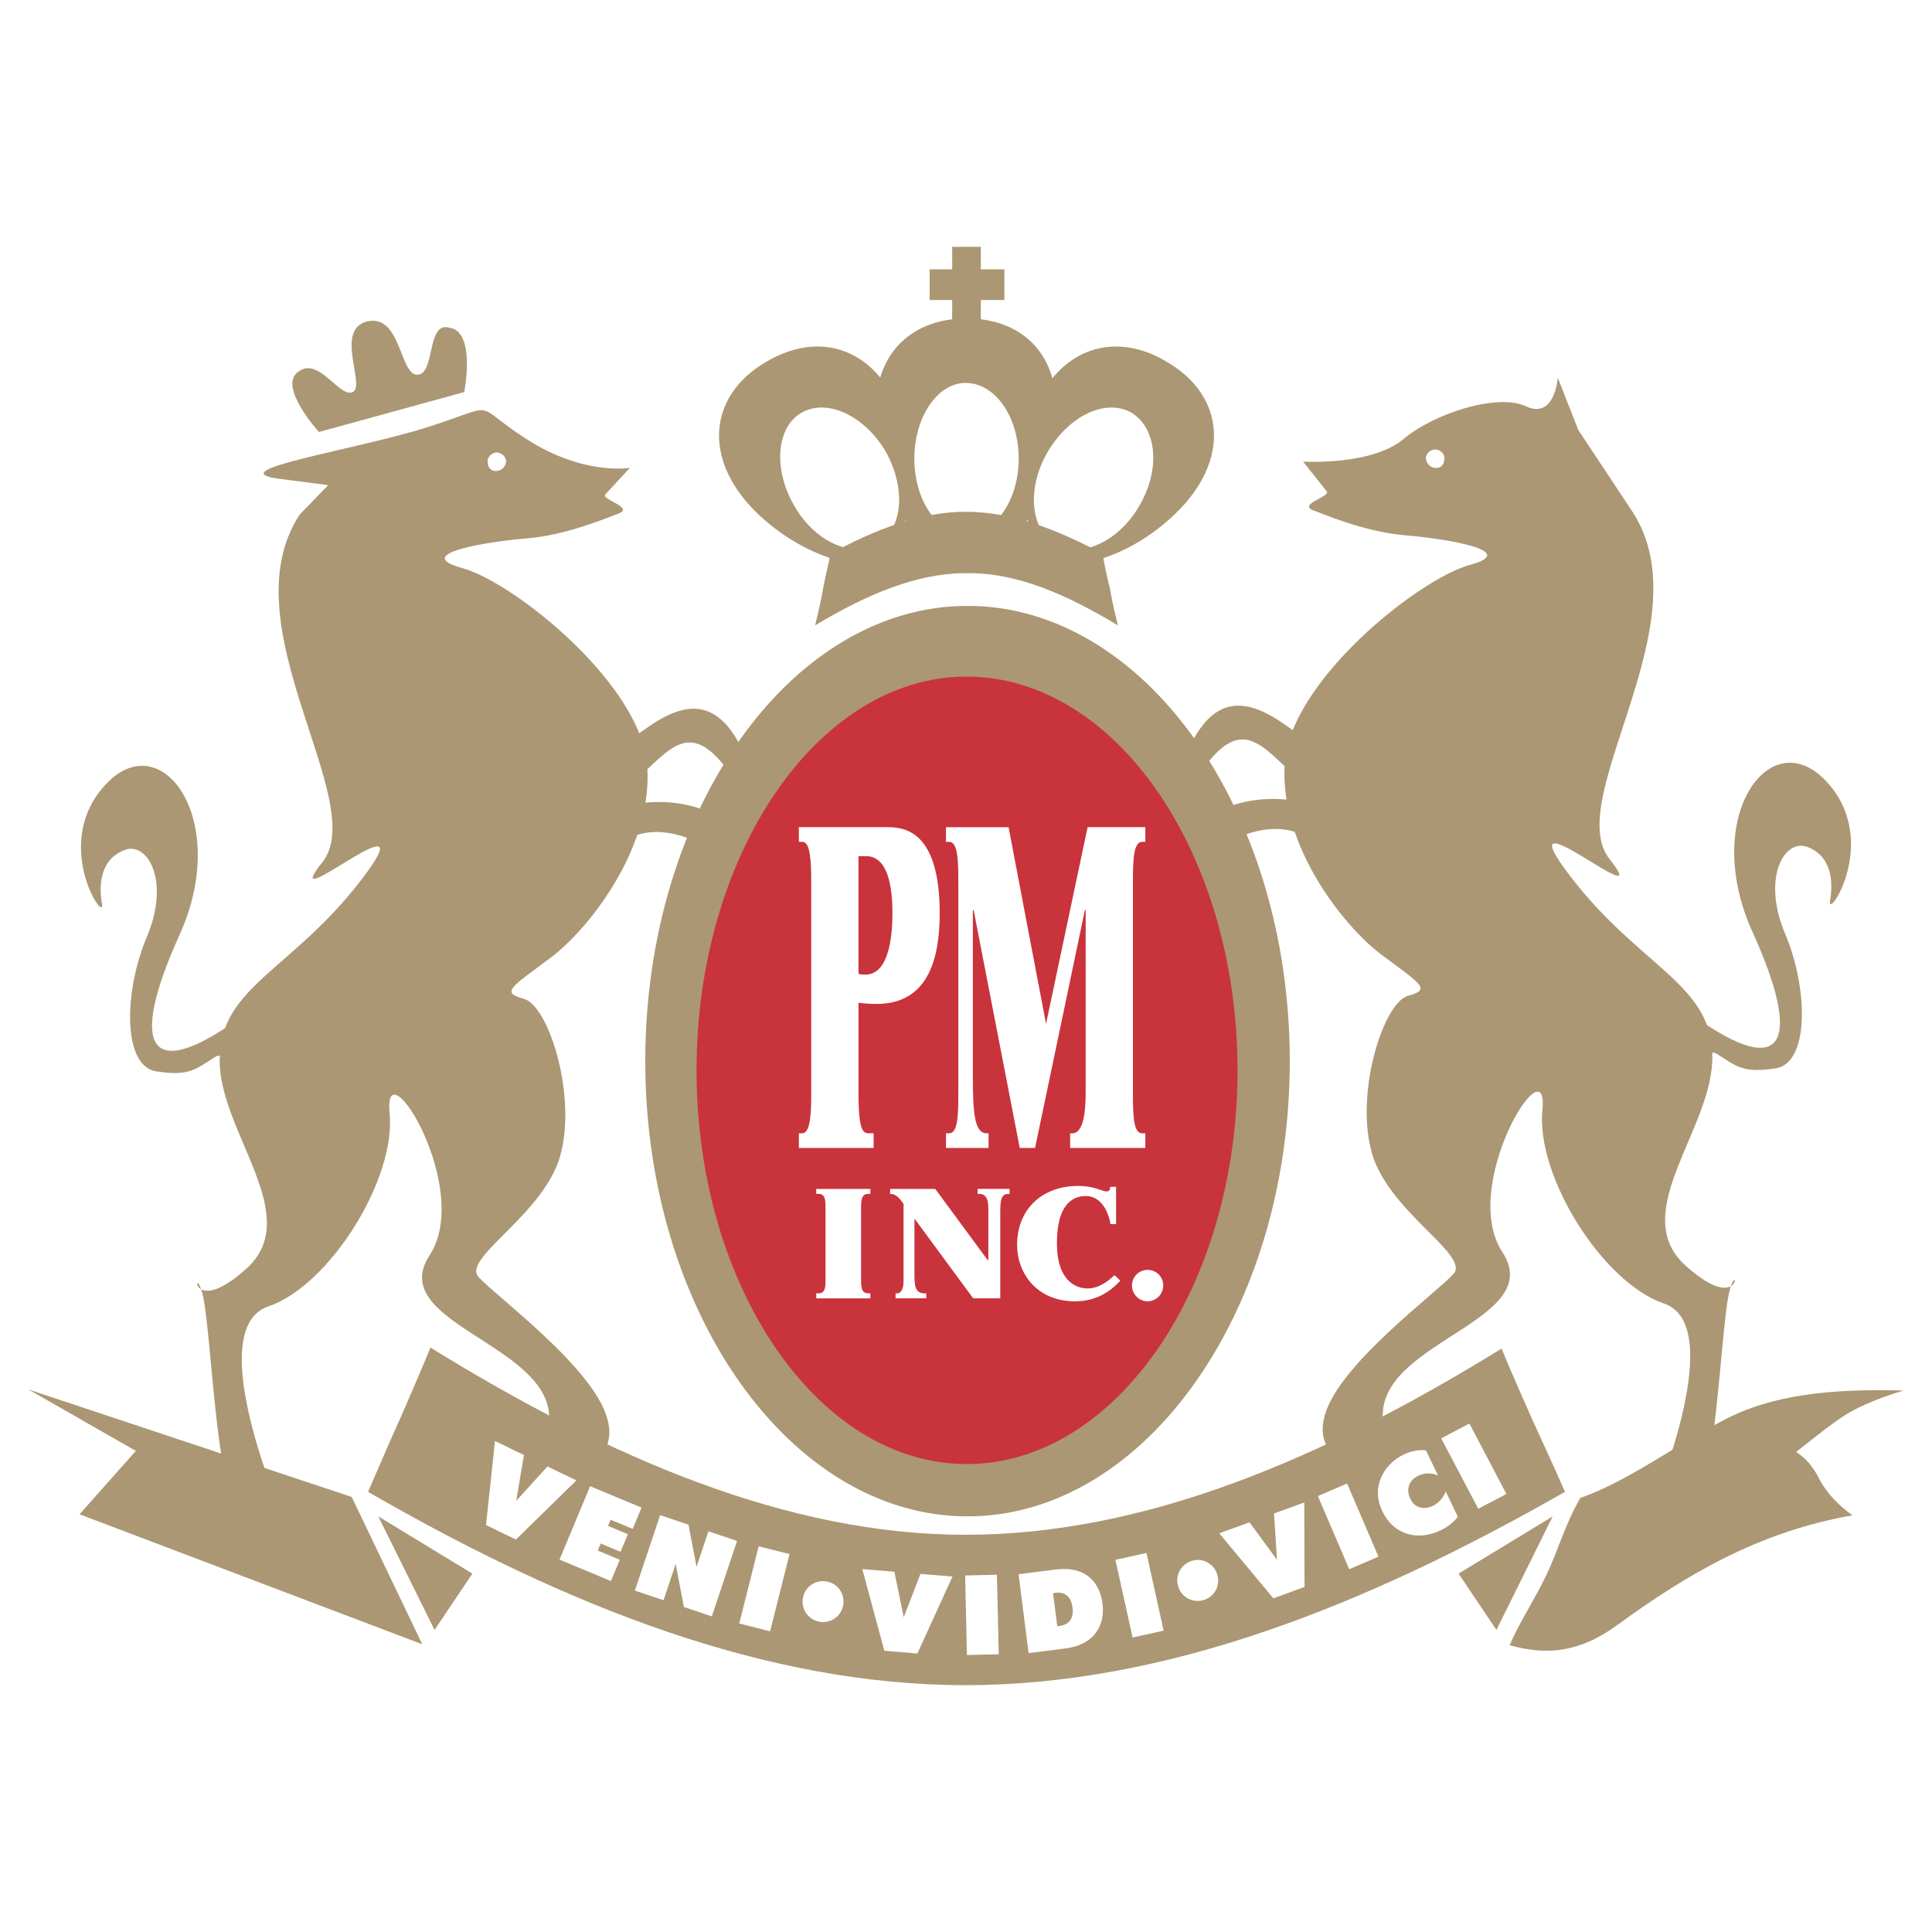 <?xml version="1.0" encoding="utf-8"?>
<!-- Generator: Adobe Illustrator 13.0.0, SVG Export Plug-In . SVG Version: 6.00 Build 14948)  -->
<!DOCTYPE svg PUBLIC "-//W3C//DTD SVG 1.0//EN" "http://www.w3.org/TR/2001/REC-SVG-20010904/DTD/svg10.dtd">
<svg version="1.0" id="Layer_1" xmlns="http://www.w3.org/2000/svg" xmlns:xlink="http://www.w3.org/1999/xlink" x="0px" y="0px"
	 width="192.756px" height="192.756px" viewBox="0 0 192.756 192.756" enable-background="new 0 0 192.756 192.756"
	 xml:space="preserve">
<g>
	<polygon fill-rule="evenodd" clip-rule="evenodd" fill="#FFFFFF" points="0,0 192.756,0 192.756,192.756 0,192.756 0,0 	"/>
	<path fill-rule="evenodd" clip-rule="evenodd" fill="#AB9773" d="M162.874,51.058c7.245,11.129-7.146,28.685-2.247,34.708
		c4.799,6.016-10.921-7.455-3.979,1.631c6.938,9.081,14.086,10.718,14.188,17.861c0.203,7.244-8.573,15.713-2.653,21.027
		c5.919,5.305,5.204-1.229,4.288,2.857c-0.818,4.186-1.329,18.982-3.368,20.918c-2.045,1.945-6.636,5.52-5.003,1.945
		c1.633-3.576,8.063-19.807,1.94-21.947c-6.125-2.037-12.863-12.762-12.146-19.387c0.612-6.746-8.37,7.652-3.981,14.285
		c4.288,6.633-11.534,8.775-11.941,15.918c-0.307,7.15-7.245,5.412-5.818,0.412c1.328-5.107,11.125-12.25,12.862-14.188
		c1.734-1.938-6.941-6.434-8.269-12.557c-1.43-5.914,1.327-14.59,3.777-15.207c2.347-0.611,1.122-1.221-2.553-3.979
		c-3.673-2.654-10.309-10.817-9.798-19.082c0.409-8.171,13.269-18.478,18.474-19.911c5.206-1.426-2.653-2.646-6.429-2.952
		c-3.676-0.311-7.247-1.737-9.085-2.454c-1.838-0.615,1.734-1.432,1.226-1.942l-2.349-2.958c0,0,6.84,0.411,10.001-2.242
		c3.165-2.654,9.494-4.596,12.248-3.271c2.86,1.333,3.164-2.852,3.164-2.852l2.043,5.207L162.874,51.058L162.874,51.058z"/>
	<path fill-rule="evenodd" clip-rule="evenodd" fill="#AB9773" d="M168.998,101.379c8.981,6.434,10.921,2.758,5.818-8.47
		c-5.103-11.328,1.734-20.925,7.348-15.003c5.51,5.817,0.203,13.876,0.409,12.039c0.305-1.731,0.305-4.391-2.144-5.405
		c-2.348-1.016-4.695,2.958-2.348,8.575c2.348,5.505,2.447,12.954-0.919,13.472c-3.369,0.51-3.878-0.207-6.022-1.533
		C169.714,105.053,168.998,101.379,168.998,101.379L168.998,101.379z"/>
	<path fill-rule="evenodd" clip-rule="evenodd" fill="#AB9773" d="M132.151,75.041c-3.062-1.426-8.981-8.98-13.166-1.115
		c-4.286,7.959-3.163,8.47,0.919,2.959c3.981-5.618,5.92-2.555,9.595,0.815C132.66,79.637,132.151,75.041,132.151,75.041
		L132.151,75.041z"/>
	<path fill-rule="evenodd" clip-rule="evenodd" fill="#AB9773" d="M133.784,81.269c-2.958-1.427-8.778-2.853-13.677,0.511
		c-5,3.37-2.245,4.596,0.918,2.964c3.064-1.638,7.146-3.575,10.922-0.105C135.111,86.575,133.784,81.269,133.784,81.269
		L133.784,81.269z"/>
	<path fill-rule="evenodd" clip-rule="evenodd" fill="#FFFFFF" d="M143.175,46.673c0.513,0.1,0.919-0.305,0.919-0.822
		c0.103-0.504-0.307-0.916-0.817-1.015c-0.51,0-0.918,0.305-1.02,0.815C142.257,46.163,142.664,46.673,143.175,46.673
		L143.175,46.673z"/>
	<path fill-rule="evenodd" clip-rule="evenodd" fill="#AB9773" d="M29.883,51.363c-7.248,11.128,7.144,28.686,2.246,34.707
		c-4.798,6.017,10.92-7.454,3.978,1.632c-6.939,9.086-14.084,10.717-14.186,17.862c-0.203,7.248,8.572,15.713,2.653,21.018
		c-5.919,5.312-5.206-1.219-4.286,2.865c0.816,4.186,1.327,18.982,3.368,20.92c2.042,1.943,6.635,5.518,5.001,1.943
		s-8.065-19.805-1.939-21.947c6.124-2.037,12.861-12.754,12.145-19.389c-0.61-6.744,8.371,7.654,3.981,14.289
		c-4.286,6.631,11.533,8.773,11.942,15.918c0.306,7.148,7.246,5.41,5.818,0.416c-1.327-5.111-11.125-12.256-12.861-14.193
		c-1.734-1.936,6.941-6.434,8.267-12.555c1.428-5.916-1.326-14.592-3.778-15.209c-2.344-0.609-1.121-1.221,2.554-3.979
		c3.672-2.653,10.309-10.817,9.798-19.082c-0.409-8.171-13.271-18.478-18.475-19.904c-5.205-1.426,2.654-2.653,6.432-2.958
		c3.672-0.306,7.246-1.738,9.083-2.448c1.839-0.617-1.736-1.433-1.224-1.943l2.449-2.653c0,0-4.593,0.816-10.308-2.858
		c-5.718-3.675-2.451-3.575-9.798-1.228c-7.35,2.348-21.332,4.391-14.699,5.206l4.696,0.61L29.883,51.363L29.883,51.363z"/>
	<path fill-rule="evenodd" clip-rule="evenodd" fill="#AB9773" d="M23.757,101.684c-8.981,6.428-10.918,2.76-5.818-8.469
		c5.103-11.329-1.734-20.925-7.348-15.003c-5.512,5.816-0.203,13.876-0.409,12.038c-0.304-1.731-0.304-4.385,2.144-5.406
		c2.348-1.021,4.696,2.958,2.348,8.576c-2.348,5.512-2.45,12.959,0.918,13.471c3.37,0.51,3.878-0.205,6.022-1.531
		C23.042,105.359,23.757,101.684,23.757,101.684L23.757,101.684z"/>
	<path fill-rule="evenodd" clip-rule="evenodd" fill="#AB9773" d="M60.605,75.352c3.06-1.426,8.979-8.986,13.166-1.121
		c4.286,7.959,3.165,8.47-0.919,2.958c-3.981-5.618-5.918-2.554-9.594,0.816C60.094,79.943,60.605,75.352,60.605,75.352
		L60.605,75.352z"/>
	<path fill-rule="evenodd" clip-rule="evenodd" fill="#AB9773" d="M58.972,81.581c2.959-1.433,8.778-2.859,13.676,0.504
		c5.002,3.369,2.245,4.603-0.917,2.964c-3.062-1.637-7.146-3.575-10.921-0.105C57.645,86.88,58.972,81.581,58.972,81.581
		L58.972,81.581z"/>
	<path fill-rule="evenodd" clip-rule="evenodd" fill="#FFFFFF" d="M49.58,46.979c-0.51,0.099-0.917-0.306-0.917-0.816
		c-0.103-0.511,0.307-0.922,0.817-1.021c0.51,0,0.917,0.306,1.019,0.816C50.499,46.468,50.091,46.979,49.58,46.979L49.58,46.979z"/>
	<path fill-rule="evenodd" clip-rule="evenodd" fill="#AB9773" d="M96.431,55.249c6.021,0.405,6.021-3.064,8.264-10.619
		c2.247-7.554-1.528-12.86-8.264-12.86c-6.738,0-10.515,5.306-8.474,12.761C90,51.979,90.408,54.832,96.431,55.249L96.431,55.249z"
		/>
	<path fill-rule="evenodd" clip-rule="evenodd" fill="#AB9773" d="M104.595,56.364c0.714,0.312,6.837,0.417,12.553-5
		c5.717-5.406,5.103-11.933-0.816-15.309c-5.818-3.468-11.839-0.709-13.778,6.739C100.613,50.242,103.981,55.958,104.595,56.364
		L104.595,56.364z"/>
	<path fill-rule="evenodd" clip-rule="evenodd" fill="#AB9773" d="M88.262,56.364c-0.612,0.312-6.736,0.417-12.552-5
		c-5.716-5.406-5.104-11.933,0.817-15.309c5.918-3.468,11.838-0.709,13.779,6.739C92.244,50.342,88.876,55.958,88.262,56.364
		L88.262,56.364z"/>
	<polygon fill-rule="evenodd" clip-rule="evenodd" fill="#AB9773" points="95,32.175 97.857,32.175 97.857,24.627 95,24.627 
		95,32.175 	"/>
	<polygon fill-rule="evenodd" clip-rule="evenodd" fill="#AB9773" points="92.754,29.933 100.206,29.933 100.206,26.869 
		92.754,26.869 92.754,29.933 	"/>
	<path fill-rule="evenodd" clip-rule="evenodd" fill="#FFFFFF" d="M96.326,53.306c2.96,0,5.309-3.369,5.309-7.555
		c0-4.179-2.349-7.548-5.309-7.548c-2.756,0-5.102,3.37-5.102,7.548C91.224,49.938,93.57,53.306,96.326,53.306L96.326,53.306z"/>
	<path fill-rule="evenodd" clip-rule="evenodd" fill="#FFFFFF" d="M105.309,54.327c2.551,1.433,6.328-0.305,8.371-3.879
		c2.143-3.675,1.733-7.754-0.816-9.286c-2.555-1.433-6.228,0.299-8.371,3.979C102.452,48.709,102.758,52.795,105.309,54.327
		L105.309,54.327z"/>
	<path fill-rule="evenodd" clip-rule="evenodd" fill="#FFFFFF" d="M87.549,54.222c2.551-1.426,2.859-5.512,0.816-9.18
		c-2.144-3.582-5.816-5.313-8.369-3.88c-2.552,1.426-2.857,5.611-0.817,9.181C81.222,54.022,84.998,55.76,87.549,54.222
		L87.549,54.222z"/>
	<path fill-rule="evenodd" clip-rule="evenodd" fill="#AB9773" d="M81.325,62.393c5.101-3.064,10.103-5.206,15.001-5.206
		c5.104-0.107,10.106,2.142,15.208,5.206c-0.305-1.227-0.614-2.56-0.816-3.78c-0.307-1.122-0.51-2.249-0.714-3.363
		c-4.594-2.454-9.083-4.191-13.678-4.191c-4.388,0-8.982,1.737-13.47,4.191c-0.208,1.115-0.511,2.242-0.713,3.363
		C81.935,59.833,81.631,61.166,81.325,62.393L81.325,62.393z"/>
	<path fill-rule="evenodd" clip-rule="evenodd" fill="#AB9773" d="M96.532,151.289c17.655,0,32.149-20.416,32.149-45.42
		c0-25.005-14.494-45.42-32.149-45.42c-17.658,0-32.153,20.415-32.153,45.42C64.378,130.873,78.874,151.289,96.532,151.289
		L96.532,151.289z"/>
	
		<path fill-rule="evenodd" clip-rule="evenodd" fill="#C9333C" stroke="#C9333C" stroke-width="1" stroke-miterlimit="2.613" d="
		M96.431,145.57c14.595,0,26.537-17.449,26.537-38.787c0-21.33-11.942-38.78-26.537-38.78c-14.496,0-26.437,17.45-26.437,38.78
		C69.994,128.121,81.935,145.57,96.431,145.57L96.431,145.57z"/>
	<path fill-rule="evenodd" clip-rule="evenodd" fill="#FFFFFF" d="M85.652,85.417h0.626c0.665,0,2.759-0.043,2.759,5.692
		c0,1.426-0.097,6.129-2.7,6.129c-0.237,0-0.45,0-0.686-0.088V85.417L85.652,85.417z M79.703,82.527v1.463h0.352
		c0.763,0,0.881,1.769,0.881,3.967v21.144c0,2.191-0.119,3.967-0.901,3.967h-0.332v1.465h7.456v-1.465H86.65
		c-0.526,0-0.998-0.256-0.998-3.967v-9.062c0.608,0.088,1.194,0.125,1.799,0.125c5.324,0,6.303-4.827,6.303-9.055
		c0-8.283-3.58-8.582-5.226-8.582H79.703L79.703,82.527z"/>
	<path fill-rule="evenodd" clip-rule="evenodd" fill="#FFFFFF" d="M100.626,82.527l3.738,19.623l4.148-19.623h5.757v1.463h-0.313
		c-0.862,0-0.923,1.769-0.923,3.967v21.144c0,2.191,0.061,3.967,0.903,3.967h0.333v1.465h-7.5v-1.465h0.218
		c1.154,0,1.33-2.328,1.33-4.055v-18.21h-0.078l-4.971,23.729h-1.528l-4.599-23.729h-0.079v16.485c0,3.537,0.116,5.779,1.37,5.779
		h0.196v1.465h-4.248v-1.465h0.333c0.84,0,0.899-1.775,0.899-3.967V87.958c0-2.198-0.059-3.967-0.918-3.967h-0.314v-1.463H100.626
		L100.626,82.527z"/>
	<path fill-rule="evenodd" clip-rule="evenodd" fill="#FFFFFF" d="M81.437,129.037h0.249c0.664,0,0.678-0.691,0.678-1.352v-7.213
		c0-0.666-0.015-1.357-0.678-1.357h-0.249v-0.498h5.401v0.498h-0.223c-0.661,0-0.705,0.611-0.705,1.357v7.213
		c0,0.748,0.044,1.352,0.705,1.352h0.223v0.498h-5.401V129.037L81.437,129.037z"/>
	<path fill-rule="evenodd" clip-rule="evenodd" fill="#FFFFFF" d="M89.351,129.037h0.178c0.235,0,0.618-0.238,0.618-1.221v-7.699
		c-0.383-0.547-0.723-1.002-1.339-1.002v-0.498h4.503l5.238,7.119h0.058v-4.852c0-0.854-0.014-1.77-0.912-1.77h-0.163v-0.498h3.195
		v0.498h-0.118c-0.664,0-0.812,0.504-0.812,1.77v8.65h-2.704l-5.802-7.885h-0.057v5.418c0,1.201,0.057,1.969,1.015,1.969h0.164
		v0.498h-3.063V129.037L89.351,129.037z"/>
	<path fill-rule="evenodd" clip-rule="evenodd" fill="#FFFFFF" d="M111.351,122.123h-0.562c-0.174-1.152-0.896-2.795-2.441-2.795
		c-1.075,0-2.898,0.529-2.898,4.695c0,3.824,1.929,4.527,3.075,4.527c0.766,0,1.664-0.355,2.664-1.326l0.588,0.547
		c-1.56,1.707-3.234,2.062-4.517,2.062c-3.827,0-5.784-2.809-5.784-5.637c0-3.506,2.457-5.873,6.079-5.873
		c1.117,0,1.722,0.219,2.427,0.455c0.134,0.043,0.263,0.088,0.396,0.088c0.311,0,0.368-0.145,0.398-0.455h0.575V122.123
		L111.351,122.123z"/>
	<path fill-rule="evenodd" clip-rule="evenodd" fill="#FFFFFF" d="M114.497,126.695c0.868,0,1.56,0.691,1.56,1.562
		c0,0.842-0.691,1.576-1.56,1.576c-0.869,0-1.561-0.734-1.561-1.576C112.937,127.387,113.628,126.695,114.497,126.695
		L114.497,126.695z"/>
	<path fill-rule="evenodd" clip-rule="evenodd" fill="#AB9773" d="M36.719,148.842c19.802,11.428,39.707,19.287,59.607,19.287
		c19.904,0,39.805-7.859,59.811-19.287c-1.123-2.555-2.244-5.002-3.368-7.449c-1.02-2.354-2.041-4.596-2.959-6.844
		c-17.862,11.021-35.623,18.576-53.484,18.576c-17.757,0-35.517-7.654-53.379-18.678c-0.918,2.25-1.94,4.592-2.959,6.945
		C38.863,143.84,37.845,146.287,36.719,148.842L36.719,148.842z"/>
	<polygon fill-rule="evenodd" clip-rule="evenodd" fill="#FFFFFF" points="49.384,143.771 52.273,145.166 51.504,149.738 
		54.618,146.307 57.506,147.701 51.47,153.6 48.49,152.154 49.384,143.771 	"/>
	<polygon fill-rule="evenodd" clip-rule="evenodd" fill="#FFFFFF" points="58.878,148.281 64.008,150.416 63.121,152.539 
		60.924,151.625 60.667,152.242 62.643,153.07 61.911,154.826 59.932,153.998 59.641,154.701 61.837,155.617 60.956,157.74 
		55.823,155.605 58.878,148.281 	"/>
	<polygon fill-rule="evenodd" clip-rule="evenodd" fill="#FFFFFF" points="65.862,151.164 68.69,152.117 69.495,156.32 
		70.68,152.777 73.538,153.742 71.017,161.266 68.233,160.332 67.412,156.041 66.202,159.652 63.34,158.699 65.862,151.164 	"/>
	<polygon fill-rule="evenodd" clip-rule="evenodd" fill="#FFFFFF" points="75.692,154.277 78.772,155.051 76.834,162.754 
		73.756,161.975 75.692,154.277 	"/>
	<path fill-rule="evenodd" clip-rule="evenodd" fill="#FFFFFF" d="M82.485,157.785c1.118,0.205,1.844,1.264,1.639,2.377
		c-0.204,1.115-1.262,1.838-2.376,1.639c-1.117-0.211-1.843-1.264-1.64-2.379C80.314,158.307,81.369,157.578,82.485,157.785
		L82.485,157.785z"/>
	<polygon fill-rule="evenodd" clip-rule="evenodd" fill="#FFFFFF" points="86.034,156.551 89.232,156.812 90.165,161.354 
		91.831,157.031 95.03,157.293 91.529,164.971 88.228,164.697 86.034,156.551 	"/>
	<polygon fill-rule="evenodd" clip-rule="evenodd" fill="#FFFFFF" points="96.291,157.188 99.463,157.111 99.646,165.047 
		96.472,165.121 96.291,157.188 	"/>
	<path fill-rule="evenodd" clip-rule="evenodd" fill="#FFFFFF" d="M105.483,162.25l-0.421-3.301l0.248-0.037
		c0.879-0.113,1.552,0.33,1.696,1.469c0.199,1.564-0.905,1.795-1.278,1.838L105.483,162.25L105.483,162.25z M102.621,164.934
		l3.671-0.467c2.934-0.367,3.973-2.354,3.707-4.465c-0.224-1.77-1.345-3.836-4.708-3.406l-3.667,0.467L102.621,164.934
		L102.621,164.934z"/>
	<polygon fill-rule="evenodd" clip-rule="evenodd" fill="#FFFFFF" points="111.284,155.623 114.385,154.938 116.096,162.691 
		112.997,163.371 111.284,155.623 	"/>
	<path fill-rule="evenodd" clip-rule="evenodd" fill="#FFFFFF" d="M118.939,155.717c1.091-0.312,2.211,0.318,2.521,1.408
		c0.313,1.088-0.312,2.211-1.401,2.521c-1.092,0.312-2.213-0.311-2.523-1.4C117.225,157.154,117.846,156.035,118.939,155.717
		L118.939,155.717z"/>
	<polygon fill-rule="evenodd" clip-rule="evenodd" fill="#FFFFFF" points="121.645,152.977 124.661,151.881 127.404,155.617 
		127.111,150.996 130.129,149.9 130.154,158.332 127.04,159.465 121.645,152.977 	"/>
	<polygon fill-rule="evenodd" clip-rule="evenodd" fill="#FFFFFF" points="131.483,149.264 134.4,148.012 137.53,155.307 
		134.613,156.564 131.483,149.264 	"/>
	<path fill-rule="evenodd" clip-rule="evenodd" fill="#FFFFFF" d="M145.449,151.32c-0.337,0.447-0.854,0.945-1.711,1.357
		c-2.329,1.121-4.71,0.418-5.81-1.875c-1.246-2.598,0.301-4.814,2.122-5.686c0.582-0.281,1.459-0.529,2.222-0.404l1.206,2.502
		c-0.702-0.33-1.449-0.236-1.949,0.006c-1.064,0.512-1.235,1.465-0.815,2.33c0.436,0.91,1.352,1.115,2.252,0.686
		c0.631-0.305,1.048-0.859,1.276-1.426L145.449,151.32L145.449,151.32z"/>
	<polygon fill-rule="evenodd" clip-rule="evenodd" fill="#FFFFFF" points="143.79,143.504 146.602,142.027 150.295,149.053 
		147.486,150.529 143.79,143.504 	"/>
	<polygon fill-rule="evenodd" clip-rule="evenodd" fill="#AB9773" points="43.355,162.617 47.13,157 37.742,151.289 43.355,162.617 
			"/>
	<polygon fill-rule="evenodd" clip-rule="evenodd" fill="#AB9773" points="149.299,162.617 145.522,157 154.913,151.289 
		149.299,162.617 	"/>
	<polygon fill-rule="evenodd" clip-rule="evenodd" fill="#AB9773" points="42.129,164.049 35.089,149.352 2.834,138.627 
		13.552,144.756 7.937,151.082 42.129,164.049 	"/>
	<path fill-rule="evenodd" clip-rule="evenodd" fill="#AB9773" d="M150.627,164.148c0.814-2.041,2.348-4.289,3.674-7.043
		c1.121-2.348,1.836-5.002,3.366-7.654c4.695-1.631,9.597-5.307,14.292-7.754c4.795-2.553,10.714-3.162,17.962-2.963
		c-2.041,0.609-3.877,1.326-5.514,2.246c-1.631,1.021-3.263,2.35-5.203,3.881c1.124,0.709,1.838,1.73,2.449,2.959
		c0.714,1.221,1.736,2.348,3.166,3.363c-9.289,1.637-16.435,5.816-23.578,11.029C157.261,165.07,153.992,165.07,150.627,164.148
		L150.627,164.148z"/>
	<path fill-rule="evenodd" clip-rule="evenodd" fill="#AB9773" d="M46.314,39.119l-14.494,3.98c0,0-4.183-4.59-2.041-6.022
		c2.041-1.532,4.084,2.653,5.411,2.042c1.325-0.61-1.837-6.221,1.427-7.044c3.37-0.815,3.267,5.313,5.001,5.313
		c1.839,0,0.92-5.313,3.163-4.702C47.538,32.992,46.314,39.119,46.314,39.119L46.314,39.119z"/>
</g>
</svg>
